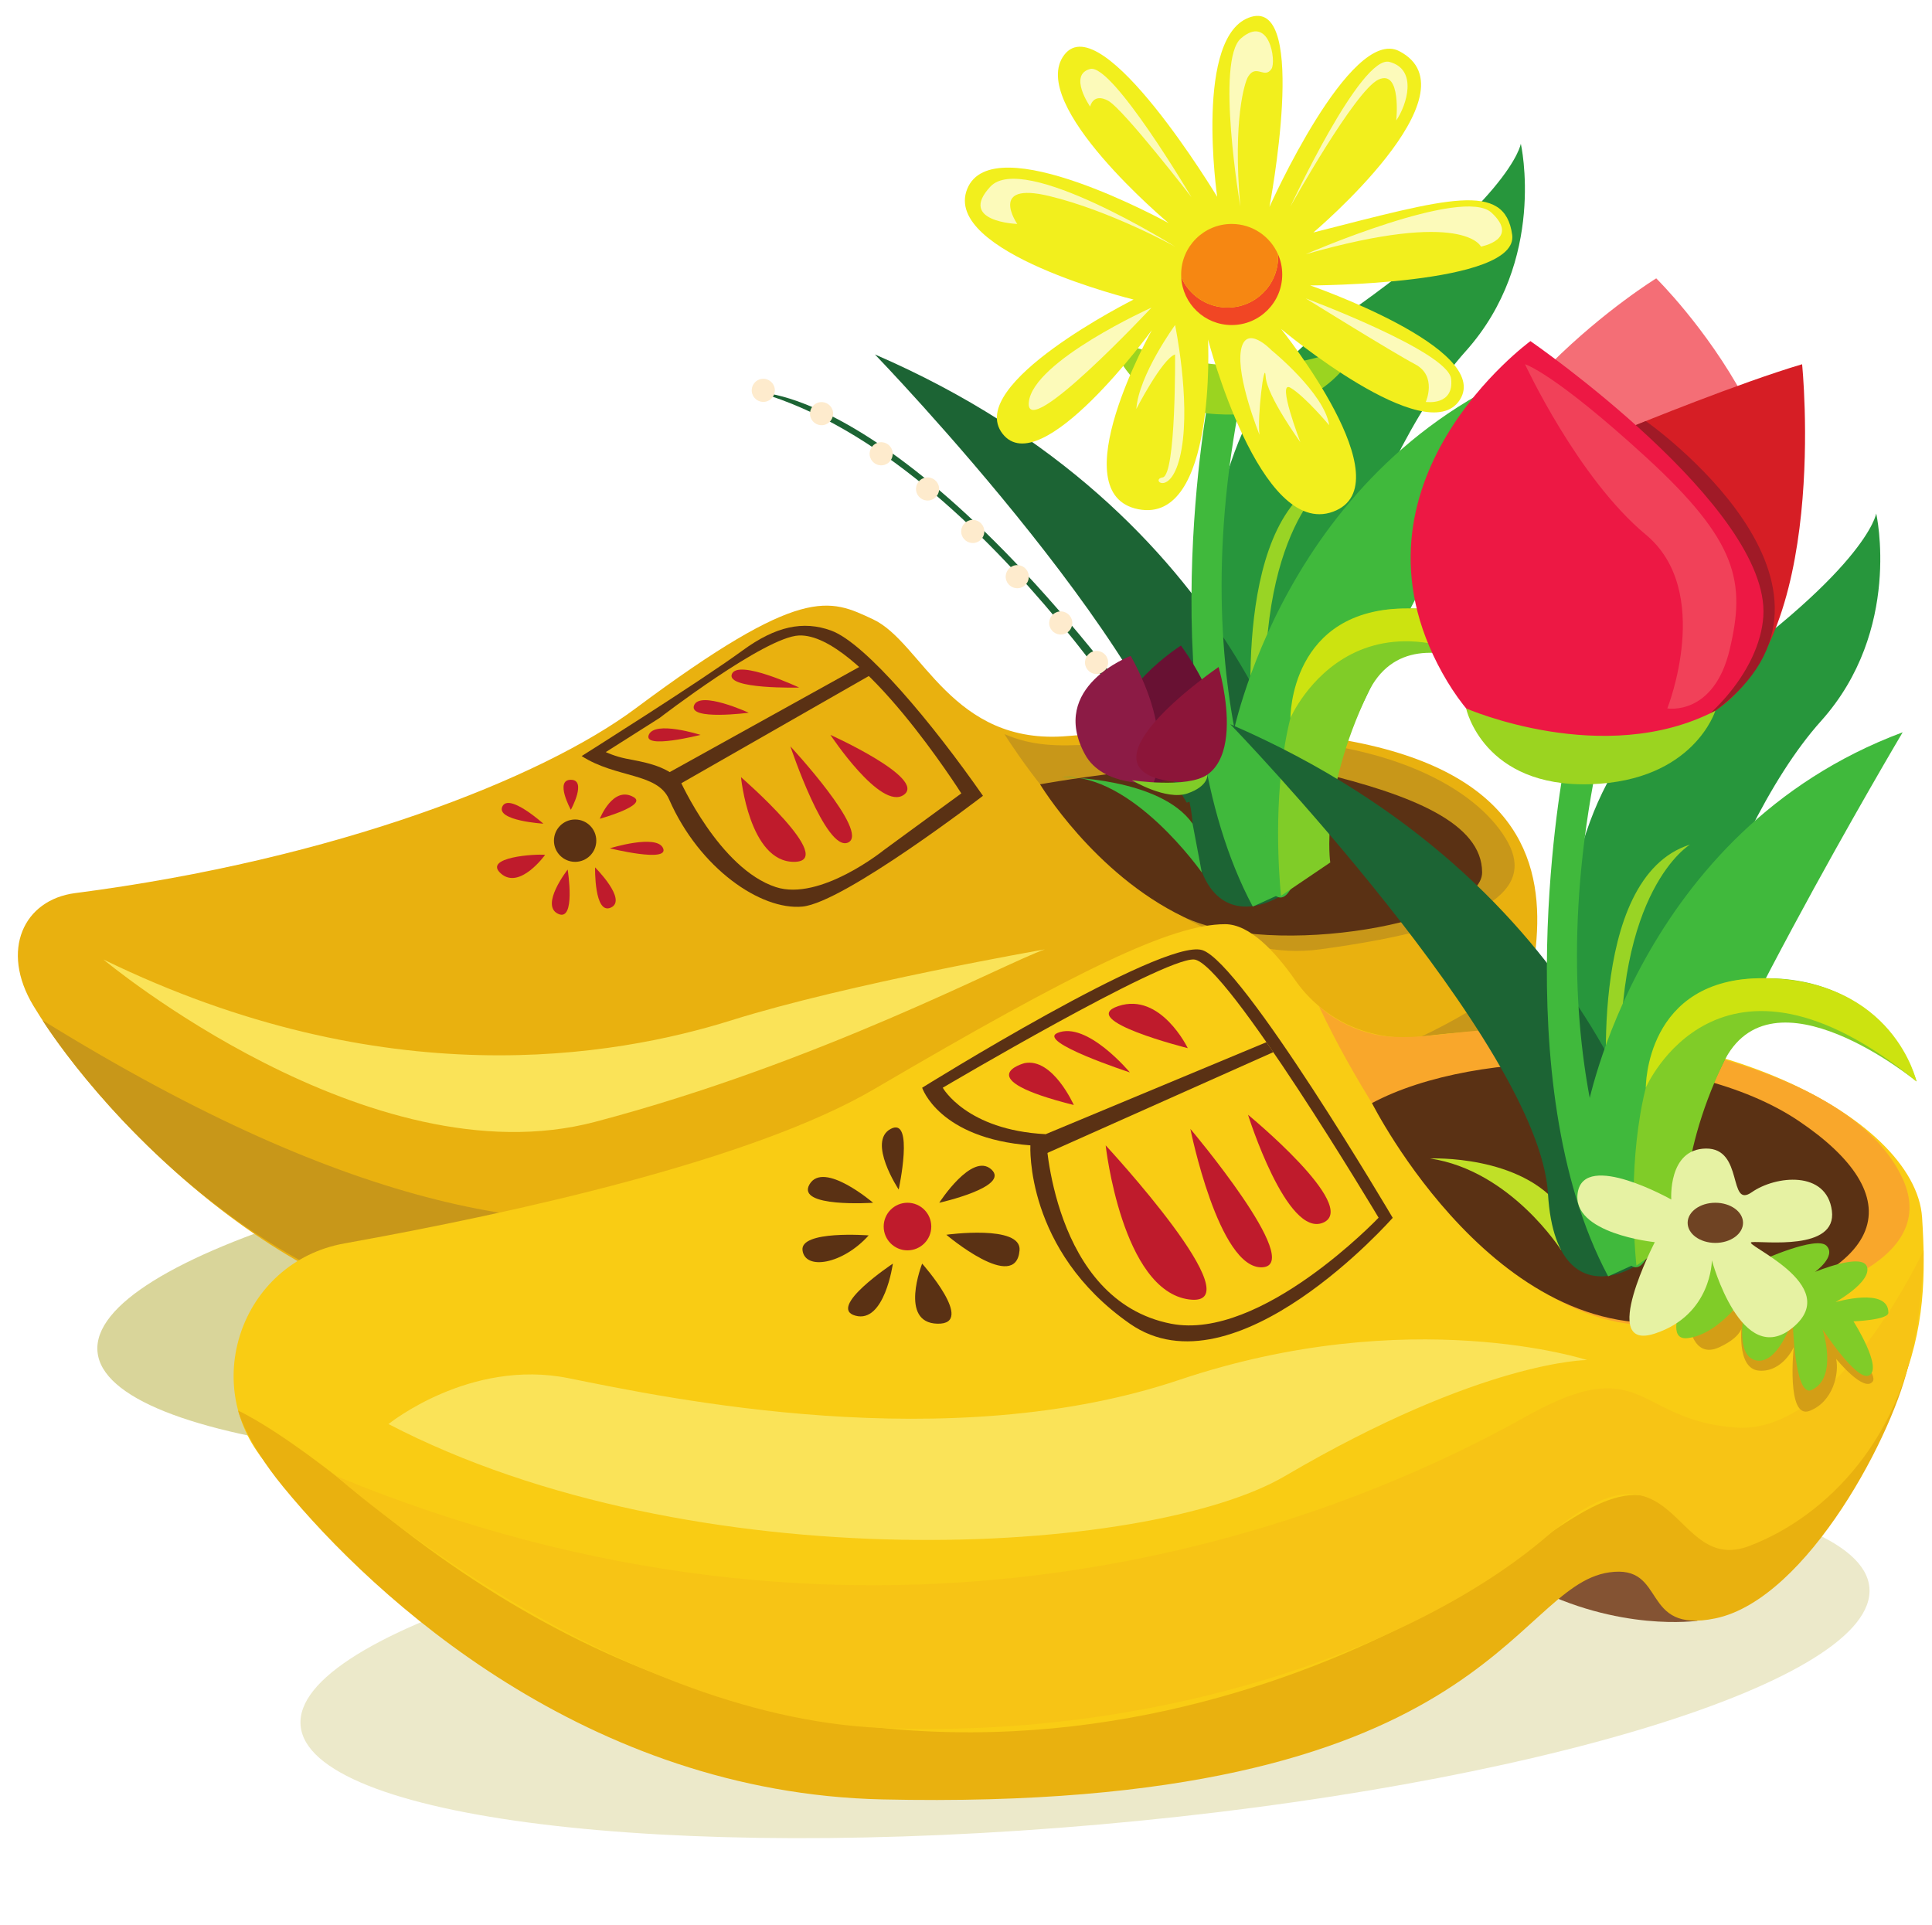 <?xml version="1.0" encoding="UTF-8"?><svg xmlns="http://www.w3.org/2000/svg" xmlns:xlink="http://www.w3.org/1999/xlink" height="3273.2" preserveAspectRatio="xMidYMid meet" version="1.0" viewBox="802.2 806.3 3284.6 3273.2" width="3284.6" zoomAndPan="magnify"><g><g><path d="M 3980.363 3505.367 C 3994.234 3663.02 3408.43 3843.367 2671.922 3908.188 C 1935.441 3973.008 1327.141 3897.758 1313.262 3740.109 C 1299.391 3582.461 1885.191 3402.109 2621.688 3337.285 C 3358.195 3272.469 3966.496 3347.719 3980.363 3505.367" fill="#ece9ca"/></g><g><path d="M 3635.039 2869.535 C 3648.918 3027.184 3063.121 3207.527 2326.621 3272.344 C 1590.113 3337.168 981.82 3261.914 967.945 3104.266 C 954.07 2946.625 1539.871 2766.273 2276.363 2701.461 C 3012.863 2636.629 3621.16 2711.891 3635.039 2869.535" fill="#d9d59a"/></g><g><path d="M 3687.891 3561.828 C 3687.891 3561.828 3553.949 3581.559 3401.957 3501.559 C 3265.617 3429.801 3603.863 3281.559 3603.863 3281.559 L 3687.891 3561.828" fill="#845333"/></g><g><path d="M 930.262 2324.66 C 842.145 2336.035 802.199 2421.934 858.902 2516.125 C 981.172 2719.219 1322.09 3059.949 1658.801 3052.641 C 2165.359 3041.641 3379.629 2726.809 3380.102 2602.809 C 3380.574 2478.801 3665.203 1964.523 2617.852 2057.641 C 2419.863 2075.223 2369.969 1898.281 2286.547 1859.27 C 2212.02 1824.414 2166.43 1799.277 1882.719 2010.711 C 1724.012 2128.988 1373.59 2267.32 930.262 2324.66" fill="#e9b10f"/></g><g><path d="M 2509.973 2054.469 C 2509.973 2054.469 2757.961 2459.203 3045.961 2420.367 C 3333.977 2381.551 3408.867 2317.973 3365.977 2238.734 C 3323.062 2159.492 3185.598 2063.02 2905.965 2060.551 C 2678.973 2058.547 2603.957 2094.559 2509.973 2054.469" fill="#c89719"/></g><g><path d="M 874.477 2540.914 C 874.477 2540.914 1282.172 3194.879 1948.832 3044.367 C 2615.504 2893.867 3348.508 2717.652 3374.008 2623.164 C 3399.508 2528.676 3409.715 2444.375 3409.715 2444.375 C 3409.715 2444.375 3188.211 2670.566 2698.988 2684.957 C 2209.746 2699.348 1948.832 3205.555 874.477 2540.914" fill="#c89719"/></g><g><path d="M 2570.441 2139.746 C 2570.441 2139.746 2887.188 2081.559 3044.582 2119.566 C 3201.957 2157.555 3321.957 2205.57 3321.957 2289.559 C 3321.957 2373.566 2965.957 2438.312 2813.961 2364.926 C 2661.969 2291.555 2570.441 2139.746 2570.441 2139.746" fill="#5a3114"/></g><g><path d="M 1387.617 2920.312 C 1210.641 2952.09 1138.078 3166.422 1259.379 3299.16 C 1389.66 3441.719 1574.57 3591.18 1811.969 3654.363 C 2272.188 3776.84 2861.965 3857.562 3500.355 3463 C 3661.758 3363.25 3624.07 3607.25 3726.844 3526.121 C 4068.777 3256.172 4081.977 3065.16 4069.98 2876.562 C 4059.086 2705.172 3693.84 2509.051 3219.754 2568.43 C 3135.91 2578.941 3052.918 2542.449 3004.512 2473.184 C 2969.824 2423.562 2926.527 2377.559 2885.055 2377.559 C 2795.078 2377.559 2636.254 2453.988 2288.34 2657.961 C 2083.066 2778.293 1682.008 2867.441 1387.617 2920.312" fill="#f9cc14"/></g><g><path d="M 3044.566 2516.941 C 3044.566 2516.941 3309.406 3102.172 3644.672 3056.781 C 3979.938 3011.391 4086.77 2918.93 4036.949 2810.371 C 3952.934 2627.352 3600.191 2560.809 3394.875 2555.941 C 3294.613 2553.562 3228.621 2574.223 3163.336 2568.5 C 3091.277 2562.18 3044.566 2516.941 3044.566 2516.941" fill="#f9a72b"/></g><g><path d="M 3134.688 2681.695 C 3134.688 2681.695 3353.953 3118.57 3686.043 3047.641 C 4034.711 2973.184 4045.336 2836.543 3860.02 2711.953 C 3674.703 2587.371 3314.641 2585.711 3134.688 2681.695" fill="#5a3114"/></g><g><path d="M 3991.938 1679.266 C 3991.938 1679.266 4036.941 1877.57 3897.949 2032.359 C 3726.242 2223.609 3574.895 2708.359 3613.902 2918.379 L 3488.039 2862.32 C 3488.039 2862.32 3342.684 2209.59 3659.969 1993.551 C 3977.227 1777.539 3991.938 1679.266 3991.938 1679.266" fill="#27963c"/></g><g><path d="M 3387.766 1050.605 C 3387.766 1050.605 3432.754 1248.906 3293.773 1403.711 C 3122.066 1594.969 2970.727 2079.695 3009.727 2289.734 L 2883.898 2233.66 C 2883.898 2233.66 2738.52 1580.926 3055.797 1364.902 C 3373.051 1148.879 3387.766 1050.605 3387.766 1050.605" fill="#27963c"/></g><g><path d="M 2932.023 2055.715 C 2932.023 2055.715 2891.316 1670.176 3071.309 1613.527 C 3071.309 1613.527 2942.32 1690.023 2953.832 2013.977 L 2932.023 2055.715" fill="#99d425"/></g><g><path d="M 2289.652 1408.895 C 2289.652 1408.895 2814.707 1952.543 2829.715 2206.648 C 2844.703 2460.73 3054.742 2305.07 3039.73 2247.895 C 3024.723 2190.699 2916.73 1680.195 2289.652 1408.895" fill="#1c6434"/></g><g><path d="M 2896.184 2064.707 C 2896.184 2064.707 2982.715 1590.648 3432.77 1422.637 C 3432.77 1422.637 3072.727 2028.691 3015.73 2262.73 C 2958.73 2496.746 2896.184 2064.707 2896.184 2064.707" fill="#40b93c"/></g><g><path d="M 2857.797 1476.898 C 2857.797 1476.898 2754.27 2014.344 2932.031 2347.621 L 2996.086 2318.477 C 2996.086 2318.477 2804.051 2024.863 2911.953 1481.57 L 2857.797 1476.898" fill="#40b93c"/></g><g><path d="M 2980.125 2329.238 C 2980.125 2329.238 2927.176 1863.828 3164.492 1842.371 C 3401.789 1820.91 3456.285 2016.246 3456.285 2016.246 C 3456.285 2016.246 3209.234 1813.426 3127.512 1985.16 C 3045.793 2156.914 3063.793 2272.625 3063.793 2272.625 L 2980.125 2329.238" fill="#80cc28"/></g><g><path d="M 3456.48 2932.059 C 3456.48 2932.059 3370.938 2796.457 3233.484 2775.867 C 3233.484 2775.867 3388.77 2768.828 3456.48 2860.711 L 3456.48 2932.059" fill="#c0e027"/></g><g><path d="M 2996.07 2026.934 C 2996.07 2026.934 3119.773 1740.867 3456.285 2016.246 C 3456.285 2016.246 3417.777 1842.371 3196.129 1840.758 C 2994.438 1839.273 2996.07 2026.934 2996.07 2026.934" fill="#cce310"/></g><g><path d="M 2690.625 1382.051 C 2690.625 1382.051 2924.832 1484.406 3114.309 1386.012 C 3114.309 1386.012 3077.926 1505.141 2902.469 1510.906 C 2719.328 1516.895 2690.625 1382.051 2690.625 1382.051" fill="#9bd420"/></g><g><path d="M 3536.203 2684.355 C 3536.203 2684.355 3495.5 2298.812 3675.488 2242.168 C 3675.488 2242.168 3546.508 2318.68 3558.008 2642.617 L 3536.203 2684.355" fill="#99d425"/></g><g><path d="M 2893.824 2037.555 C 2893.824 2037.555 3418.867 2581.203 3433.883 2835.305 C 3448.879 3089.402 3658.895 2933.742 3643.898 2876.562 C 3628.902 2819.375 3520.887 2308.875 2893.824 2037.555" fill="#1c6434"/></g><g><path d="M 3500.375 2693.359 C 3500.375 2693.359 3586.883 2219.297 4036.941 2051.281 C 4036.941 2051.281 3676.91 2657.352 3619.895 2891.379 C 3562.883 3125.402 3500.375 2693.359 3500.375 2693.359" fill="#40b93c"/></g><g><path d="M 3461.957 2105.562 C 3461.957 2105.562 3358.457 2642.992 3536.215 2976.277 L 3600.246 2947.137 C 3600.246 2947.137 3408.219 2653.531 3516.137 2110.246 L 3461.957 2105.562" fill="#40b93c"/></g><g><path d="M 3584.289 2957.891 C 3584.289 2957.891 3531.355 2492.48 3768.656 2471.012 C 4005.957 2449.566 4060.461 2644.891 4060.461 2644.891 C 4060.461 2644.891 3813.395 2442.094 3731.688 2613.82 C 3649.957 2785.559 3667.965 2901.289 3667.965 2901.289 L 3584.289 2957.891" fill="#80cc28"/></g><g><path d="M 3600.234 2655.578 C 3600.234 2655.578 3723.941 2369.527 4060.461 2644.891 C 4060.461 2644.891 4021.949 2471.012 3800.293 2469.418 C 3598.59 2467.949 3600.234 2655.578 3600.234 2655.578" fill="#cce310"/></g><g><path d="M 3617.969 1279.562 C 3617.969 1279.562 3269.254 1493.559 3233.973 1793.562 C 3217.73 1931.609 3629.965 2189.555 3793.965 1901.547 C 3957.965 1613.562 3617.969 1279.562 3617.969 1279.562" fill="#f46e76"/></g><g><path d="M 3583.195 1529.055 C 3583.195 1529.055 3757.953 1457.555 3865.961 1425.562 C 3865.961 1425.562 3914.984 1902.684 3706.48 2022.129 C 3497.953 2141.547 3583.195 1529.055 3583.195 1529.055" fill="#d61e25"/></g><g><path d="M 3600.223 1522.164 C 3600.223 1522.164 4001.422 1803.664 3718.449 2014.684 C 3435.477 2225.676 3583.188 1529.062 3583.188 1529.062 L 3600.223 1522.164" fill="#a01a27"/></g><g><path d="M 3404.121 1386.234 C 3404.121 1386.234 3074.184 1626.184 3254.141 1950.113 C 3434.102 2274.043 3788.039 2040.105 3800.035 1854.133 C 3812.031 1668.164 3404.121 1386.234 3404.121 1386.234" fill="#ed1844"/></g><g><path d="M 3294.777 2010.715 C 3294.777 2010.715 3528.996 2113.055 3718.453 2014.664 C 3718.453 2014.664 3682.09 2133.812 3506.617 2139.562 C 3323.477 2145.562 3294.777 2010.715 3294.777 2010.715" fill="#9bd420"/></g><g><path d="M 3394.863 1425.555 C 3394.863 1425.555 3484.578 1619.254 3600.242 1715.262 C 3715.91 1811.266 3636.832 2010.699 3636.832 2010.699 C 3636.832 2010.699 3715.91 2024.277 3742.922 1910.277 C 3769.914 1796.277 3757.609 1727.262 3600.242 1583.242 C 3442.879 1439.223 3394.863 1425.555 3394.863 1425.555" fill="#f14159"/></g><g><path d="M 1206.988 3204.281 C 1206.988 3204.281 1218.621 3254.91 1283.957 3334.562 C 1439.977 3524.781 1800.098 3854.281 2301.957 3865.562 C 3331.383 3888.691 3371.543 3503.633 3537.957 3479.562 C 3637.828 3465.109 3588.949 3584.559 3718.453 3557.781 C 3875.699 3525.27 4025.273 3237.902 4048.547 3118.574 C 4048.547 3118.574 3812.387 3558.91 3675.484 3399.562 C 3591.953 3302.352 3516.125 3353.422 3368.117 3463.004 C 3173.711 3606.941 2311.758 4079.5 1445.961 3373.562 C 1376.309 3316.773 1282.617 3242.223 1206.988 3204.281" fill="#e9b10f"/></g><g><path d="M 1373.59 3315.758 C 1373.59 3315.758 1832.953 3724.008 2300.312 3744.008 C 2767.668 3764.012 3207.621 3610.391 3431.996 3418.391 C 3656.371 3226.387 3641.676 3486 3776.555 3434.539 C 3911.41 3383.078 4040.441 3245.961 4063.961 3040.887 C 4073.629 2956.551 4072.508 2932.059 4072.508 2932.059 C 4072.508 2932.059 3927.406 3245.41 3754.137 3233.41 C 3580.895 3221.41 3598.539 3101.238 3394.859 3215.41 C 2998.844 3437.43 2248.871 3677.41 1373.59 3315.758" fill="#f7c415"/></g><g><path d="M 1462.684 3227.406 C 1462.684 3227.406 1600.691 3115.566 1768.711 3149.398 C 1936.73 3183.238 2414.016 3284.418 2806.809 3152.398 C 3199.621 3020.387 3500.375 3118.566 3500.375 3118.566 C 3500.375 3118.566 3322.867 3118.566 2986.832 3315.758 C 2754.281 3452.227 1982.016 3497.438 1462.684 3227.406" fill="#fae358"/></g><g><path d="M 3673.438 3055.262 C 3673.438 3055.262 3679.621 3118.004 3725.227 3096.781 C 3770.855 3075.559 3763.688 3055.262 3763.688 3055.262 C 3763.688 3055.262 3752.742 3133.562 3792.746 3136.559 C 3832.73 3139.562 3851.727 3096.781 3851.727 3096.781 C 3851.727 3096.781 3838.719 3220.391 3878.727 3204.969 C 3918.734 3189.562 3929.289 3141 3923.816 3116.562 C 3923.816 3116.562 3971.531 3175.219 3986.133 3154.891 C 4000.738 3134.562 3866.75 3004.559 3866.75 3004.559 L 3673.438 3055.262" fill="#d39e16"/></g><g><path d="M 2792.969 3056.781 C 2590.148 3017.023 2579.957 2734.566 2579.957 2734.566 C 2444.953 2727.566 2404.969 2655.59 2404.969 2655.59 C 2404.969 2655.59 2778.363 2434.977 2831.961 2437.562 C 2885.559 2440.148 3145.961 2876.555 3145.961 2876.555 C 3145.961 2876.555 2945.961 3086.781 2792.969 3056.781 Z M 2845.961 2421.559 C 2778.109 2401.059 2369.961 2655.59 2369.961 2655.59 C 2369.961 2655.59 2397.969 2741.566 2553.957 2753.566 C 2553.957 2753.566 2544.176 2932.02 2723.074 3056.781 C 2901.953 3181.562 3169.957 2876.766 3169.957 2876.766 C 3169.957 2876.766 2913.797 2442.055 2845.961 2421.559" fill="#5a3114"/></g><g><path d="M 2681.957 2753.586 C 2681.957 2753.586 2709.359 3000.895 2823.961 3015.566 C 2938.547 3030.207 2681.957 2753.586 2681.957 2753.586" fill="#bf1b2c"/></g><g><path d="M 2825.953 2725.566 C 2825.953 2725.566 2873.953 2964.191 2947.965 2960.891 C 3021.953 2957.57 2825.953 2725.566 2825.953 2725.566" fill="#bf1b2c"/></g><g><path d="M 2923.957 2701.551 C 2923.957 2701.551 2989.965 2912.133 3051.977 2884.855 C 3113.969 2857.555 2923.957 2701.551 2923.957 2701.551" fill="#bf1b2c"/></g><g><path d="M 2543.957 2613.812 C 2543.957 2613.812 2446.133 2639.559 2627.773 2684.957 C 2627.773 2684.957 2591.965 2604.094 2543.957 2613.812" fill="#bf1b2c"/></g><g><path d="M 3700.059 2941.648 C 3700.059 2941.648 3614.34 3088.781 3671.848 3081.238 C 3729.355 3073.688 3774.652 3000.938 3774.652 3000.938 C 3774.652 3000.938 3744.617 3106.219 3785.285 3118.57 C 3824.035 3130.328 3849.957 3049.738 3849.957 3049.738 C 3849.957 3049.738 3852.613 3182.887 3881.957 3169.559 C 3928.043 3148.609 3900.617 3066.199 3900.617 3066.199 C 3900.617 3066.199 3958.445 3154.66 3979.371 3144.887 C 4004.332 3133.23 3953.301 3052.758 3953.301 3052.758 C 3953.301 3052.758 4012.652 3050.539 4012.652 3038.039 C 4012.652 2993.559 3922.75 3020.098 3922.75 3020.098 C 3922.75 3020.098 3983.578 2986.246 3976.441 2960.52 C 3969.301 2934.777 3887.891 2968.719 3887.891 2968.719 C 3887.891 2968.719 3924.965 2942.059 3907.414 2924.25 C 3890.008 2906.609 3795.379 2949.848 3795.379 2949.848 L 3700.059 2941.648" fill="#80cc28"/></g><g><path d="M 2723.078 2629.547 C 2723.078 2629.547 2564.004 2577.539 2599.973 2562.488 C 2649.973 2541.555 2723.078 2629.547 2723.078 2629.547" fill="#bf1b2c"/></g><g><path d="M 2821.547 2588.312 C 2821.547 2588.312 2631.551 2540.762 2703.543 2516.75 C 2775.555 2492.758 2821.547 2588.312 2821.547 2588.312" fill="#bf1b2c"/></g><g><path d="M 2579.965 2734.555 L 2955.258 2578.18 L 2966.941 2595.125 L 2578.562 2768.375 L 2579.965 2734.555" fill="#5a3114"/></g><g><path d="M 2385.473 2891.613 C 2385.473 2913.945 2367.355 2932.066 2345.008 2932.066 C 2322.66 2932.066 2304.555 2913.945 2304.555 2891.613 C 2304.555 2869.254 2322.66 2851.148 2345.008 2851.148 C 2367.355 2851.148 2385.473 2869.254 2385.473 2891.613" fill="#bf1b2c"/></g><g><path d="M 2369.957 2954.641 C 2369.957 2954.641 2330.051 3055.434 2396.043 3056.777 C 2462.035 3058.137 2369.957 2954.641 2369.957 2954.641" fill="#5a3114"/></g><g><path d="M 2330.047 2828.652 C 2330.047 2828.652 2276.051 2746.965 2316.543 2725.562 C 2357.047 2704.16 2330.047 2828.652 2330.047 2828.652" fill="#5a3114"/></g><g><path d="M 2399.039 2851.148 C 2399.039 2851.148 2454.535 2764.707 2487.535 2794.43 C 2520.535 2824.148 2399.039 2851.148 2399.039 2851.148" fill="#5a3114"/></g><g><path d="M 2279.051 2906.652 C 2279.051 2906.652 2162.062 2897.496 2166.566 2932.059 C 2171.055 2966.637 2235.105 2955.633 2279.051 2906.652" fill="#5a3114"/></g><g><path d="M 2411.055 2905.555 C 2411.055 2905.555 2539.262 2887.809 2535.539 2932.051 C 2529.34 3005.723 2411.055 2905.555 2411.055 2905.555" fill="#5a3114"/></g><g><path d="M 2286.547 2851.145 C 2286.547 2851.145 2202.562 2779.195 2178.562 2819.68 C 2154.559 2860.152 2286.547 2851.145 2286.547 2851.145" fill="#5a3114"/></g><g><path d="M 2320.176 2954.641 C 2320.176 2954.641 2207.055 3029.641 2256.547 3043.148 C 2306.039 3056.645 2320.176 2954.641 2320.176 2954.641" fill="#5a3114"/></g><g><path d="M 3615.531 2918.148 C 3615.531 2918.148 3518.492 3105.289 3615.531 3073.559 C 3712.57 3041.828 3712.57 2949.051 3712.57 2949.051 C 3712.57 2949.051 3763.059 3135.5 3850.312 3063.16 C 3937.59 2990.82 3761.051 2920.488 3780.328 2918.148 C 3799.582 2915.82 3925.512 2933.832 3916.598 2864.77 C 3907.66 2795.699 3821.059 2804.809 3780.328 2833.312 C 3739.574 2861.809 3767.285 2758.199 3702.422 2759 C 3637.562 2759.797 3643.551 2845.648 3643.551 2845.648 C 3643.551 2845.648 3496.652 2762.797 3484.598 2833.312 C 3472.543 2903.82 3615.531 2918.148 3615.531 2918.148" fill="#e6f2a3"/></g><g><path d="M 3765.543 2885.281 C 3765.543 2904.133 3744.453 2919.422 3718.465 2919.422 C 3692.453 2919.422 3671.359 2904.133 3671.359 2885.281 C 3671.359 2866.434 3692.453 2851.152 3718.465 2851.152 C 3744.453 2851.152 3765.543 2866.434 3765.543 2885.281" fill="#6f4323"/></g><g><path d="M 1791.062 2091.723 C 1791.062 2091.723 1992.887 1964.68 2064.559 1912.25 C 2120.977 1870.977 2167.648 1861.172 2214.965 1878.262 C 2273.957 1899.547 2388.562 2037.555 2473.34 2159.293 C 2473.34 2159.293 2237.129 2340.902 2166.426 2347.617 C 2095.742 2354.312 1991.074 2282.676 1939.73 2165.301 C 1919.836 2119.797 1849.965 2129.562 1791.062 2091.723" fill="#5a3114"/></g><g><path d="M 1958.074 2132.695 C 1958.074 2132.695 2025.223 2283.223 2121.293 2314.516 C 2196.527 2339.004 2304.551 2251.781 2304.551 2251.781 L 2436.531 2155.18 C 2436.531 2155.18 2263.957 1882.559 2160.559 1886.707 C 2102.598 1889.016 1923.566 2026.91 1923.566 2026.91 L 1832.07 2084.965 C 1832.07 2084.965 1847.863 2092.391 1866.461 2096.062 C 1895 2101.672 1933.547 2107.238 1958.074 2132.695" fill="#e9b10f"/></g><g><path d="M 1929.57 2125.176 L 2274.555 1933.82 L 2289.664 1949.672 L 1946.07 2146.168 L 1929.57 2125.176" fill="#5a3114"/></g><g><path d="M 2061.961 2127.562 C 2061.961 2127.562 2075.965 2271.566 2151.961 2271.566 C 2227.957 2271.566 2061.961 2127.562 2061.961 2127.562" fill="#bf1b2c"/></g><g><path d="M 2145.961 2075.223 C 2145.961 2075.223 2206.098 2255.926 2244.031 2238.734 C 2281.965 2221.562 2145.961 2075.223 2145.961 2075.223" fill="#bf1b2c"/></g><g><path d="M 2213.969 2055.695 C 2213.969 2055.695 2299.789 2185.57 2338.871 2157.555 C 2377.957 2129.555 2213.969 2055.695 2213.969 2055.695" fill="#bf1b2c"/></g><g><path d="M 1993.18 2055.715 C 1993.18 2055.715 1895.137 2080.652 1905.18 2055.715 C 1915.207 2030.758 1993.18 2055.715 1993.18 2055.715" fill="#bf1b2c"/></g><g><path d="M 2075.145 2018.062 C 2075.145 2018.062 1972.484 2031.547 1982.133 2005.641 C 1991.781 1979.738 2075.145 2018.062 2075.145 2018.062" fill="#bf1b2c"/></g><g><path d="M 2160.891 1975.266 C 2160.891 1975.266 2036.039 1978.496 2046.457 1952.336 C 2056.879 1926.191 2160.891 1975.266 2160.891 1975.266" fill="#bf1b2c"/></g><g><path d="M 1815.957 2235.559 C 1815.957 2255.445 1799.844 2271.559 1779.957 2271.559 C 1760.074 2271.559 1743.961 2255.445 1743.961 2235.559 C 1743.961 2215.672 1760.074 2199.559 1779.957 2199.559 C 1799.844 2199.559 1815.957 2215.672 1815.957 2235.559" fill="#5a3114"/></g><g><path d="M 1772.695 2183.059 C 1772.695 2183.059 1744.699 2132.062 1772.695 2132.062 C 1800.691 2132.062 1772.695 2183.059 1772.695 2183.059" fill="#bf1b2c"/></g><g><path d="M 1821.953 2198.301 C 1821.953 2198.301 1844.27 2141.223 1879.465 2161.527 C 1903.953 2175.672 1821.953 2198.301 1821.953 2198.301" fill="#bf1b2c"/></g><g><path d="M 1838.965 2248.559 C 1838.965 2248.559 1919.188 2223.555 1929.582 2248.559 C 1939.961 2273.547 1838.965 2248.559 1838.965 2248.559" fill="#bf1b2c"/></g><g><path d="M 1813.895 2280.98 C 1813.895 2280.98 1812.195 2362.309 1840.77 2349.309 C 1869.359 2336.309 1813.895 2280.98 1813.895 2280.98" fill="#bf1b2c"/></g><g><path d="M 1728.957 2259.68 C 1728.957 2259.68 1685.961 2319.566 1653.957 2291.562 C 1621.957 2263.559 1712.949 2257.785 1728.957 2259.68" fill="#bf1b2c"/></g><g><path d="M 1725.953 2206.668 C 1725.953 2206.668 1645.422 2201.676 1656.184 2177.676 C 1666.953 2153.676 1725.953 2206.668 1725.953 2206.668" fill="#bf1b2c"/></g><g><path d="M 1767.309 2284.664 C 1767.309 2284.664 1720.027 2345.043 1750.852 2359.852 C 1781.691 2374.664 1767.309 2284.664 1767.309 2284.664" fill="#bf1b2c"/></g><g><path d="M 977.957 2437.543 C 977.957 2437.543 1430.012 2814.914 1813.883 2713.621 C 2197.758 2612.348 2509.305 2444.438 2578.562 2420.379 C 2578.562 2420.379 2244.996 2478.48 2045.844 2540.922 C 1846.727 2603.344 1456.332 2670.75 977.957 2437.543" fill="#fae358"/></g><g><path d="M 2729.355 1315.598 C 2729.355 1315.598 2441.547 1459.59 2506.547 1543.605 C 2571.543 1627.594 2760.445 1367.605 2760.445 1367.605 C 2760.445 1367.605 2604.316 1646.242 2737.633 1672.094 C 2870.949 1697.918 2856.008 1383.598 2856.008 1383.598 C 2856.008 1383.598 2944.059 1722.238 3068.535 1676.258 C 3193.012 1630.277 2980.203 1365.562 2980.203 1365.562 C 2980.203 1365.562 3228.289 1573.289 3284.051 1486.129 C 3339.816 1398.973 3029.684 1291.586 3029.684 1291.586 C 3029.684 1291.586 3384.672 1291.254 3373.074 1205.578 C 3360.609 1113.438 3263.336 1143.504 3035.07 1201.566 C 3035.07 1201.566 3317.082 963.801 3181.082 893.246 C 3097.73 850 2960.406 1158.141 2960.406 1158.141 C 2960.406 1158.141 3027.305 806.27 2929.422 834.93 C 2831.535 863.59 2871.535 1140.926 2871.535 1140.926 C 2871.535 1140.926 2675.535 815.594 2611.547 899.582 C 2547.547 983.598 2788.852 1185.523 2788.852 1185.523 C 2788.852 1185.523 2489.418 1019.922 2446.477 1127.742 C 2403.547 1235.594 2729.355 1315.598 2729.355 1315.598" fill="#f2ef1d"/></g><g><path d="M 2819.742 2170.988 C 2819.742 2170.988 2487.723 1589.609 2093.711 1473.734 C 2093.711 1473.734 2372.941 1470.297 2844.668 2161.887 L 2819.742 2170.988" fill="#1c6434"/></g><g><path d="M 2119.395 1467.562 C 2120.715 1478.34 2113.043 1488.145 2102.254 1489.465 C 2091.473 1490.781 2081.664 1483.113 2080.344 1472.312 C 2079.023 1461.535 2086.703 1451.727 2097.484 1450.41 C 2108.266 1449.094 2118.074 1456.781 2119.395 1467.562" fill="#feebcd"/></g><g><path d="M 2218.469 1507.172 C 2219.77 1517.957 2212.102 1527.758 2201.316 1529.082 C 2190.531 1530.406 2180.73 1522.719 2179.406 1511.953 C 2178.102 1501.148 2185.77 1491.344 2196.555 1490.043 C 2207.34 1488.719 2217.145 1496.387 2218.469 1507.172" fill="#feebcd"/></g><g><path d="M 2319.82 1575.363 C 2321.121 1586.148 2313.457 1595.969 2302.672 1597.289 C 2291.891 1598.605 2282.07 1590.922 2280.77 1580.137 C 2279.453 1569.355 2287.113 1559.555 2297.898 1558.234 C 2308.684 1556.918 2318.504 1564.582 2319.82 1575.363" fill="#feebcd"/></g><g><path d="M 2398.691 1635.238 C 2400.008 1646.02 2392.336 1655.832 2381.555 1657.148 C 2370.777 1658.465 2360.965 1650.793 2359.648 1640.012 C 2358.332 1629.234 2366.004 1619.418 2376.785 1618.102 C 2387.562 1616.785 2397.375 1624.461 2398.691 1635.238" fill="#feebcd"/></g><g><path d="M 2475.52 1707.453 C 2476.848 1718.242 2469.18 1728.047 2458.391 1729.375 C 2447.602 1730.684 2437.801 1723.012 2436.469 1712.223 C 2435.16 1701.434 2442.832 1691.633 2453.621 1690.324 C 2464.391 1688.996 2474.211 1696.664 2475.52 1707.453" fill="#feebcd"/></g><g><path d="M 2551.156 1784.34 C 2552.492 1795.133 2544.809 1804.941 2534.016 1806.238 C 2523.246 1807.555 2513.434 1799.891 2512.117 1789.117 C 2510.801 1778.324 2518.469 1768.516 2529.258 1767.199 C 2540.051 1765.883 2549.859 1773.551 2551.156 1784.34" fill="#feebcd"/></g><g><path d="M 2625.086 1863.078 C 2626.41 1873.852 2618.742 1883.668 2607.945 1884.973 C 2597.172 1886.297 2587.352 1878.625 2586.031 1867.852 C 2584.727 1857.055 2592.395 1847.258 2603.172 1845.934 C 2613.965 1844.613 2623.766 1852.301 2625.086 1863.078" fill="#feebcd"/></g><g><path d="M 2686.012 1930.195 C 2687.324 1940.965 2679.652 1950.781 2668.863 1952.113 C 2658.074 1953.426 2648.262 1945.75 2646.949 1934.961 C 2645.633 1924.191 2653.309 1914.379 2664.098 1913.047 C 2674.887 1911.734 2684.68 1919.41 2686.012 1930.195" fill="#feebcd"/></g><g><path d="M 2778.605 2040.418 C 2780.566 2056.434 2769.172 2071 2753.172 2072.941 C 2737.172 2074.902 2722.605 2063.508 2720.645 2047.508 C 2718.688 2031.508 2730.078 2016.941 2746.078 2014.984 C 2762.098 2013.023 2776.664 2024.414 2778.605 2040.418" fill="#feebcd"/></g><g><path d="M 2809.953 1903.812 C 2809.953 1903.812 2684.035 1983.965 2707.34 2059.172 C 2730.629 2134.379 2763.094 2137.633 2763.094 2137.633 C 2763.094 2137.633 2964.938 2121.172 2809.953 1903.812" fill="#681133"/></g><g><path d="M 2724.535 1921.449 C 2724.535 1921.449 2584.172 1973.855 2646.805 2088.895 C 2677.293 2144.871 2763.082 2137.633 2763.082 2137.633 C 2763.082 2137.633 2801.289 2059.887 2724.535 1921.449" fill="#8c1b45"/></g><g><path d="M 2873.926 1940.324 C 2873.926 1940.324 2939.984 2160.84 2785.508 2133.516 C 2631.031 2106.215 2873.926 1940.324 2873.926 1940.324" fill="#8c1539"/></g><g><path d="M 2845.41 2289.715 C 2845.41 2289.715 2726.734 2119.805 2607.762 2127.551 C 2607.762 2127.551 2774.613 2127.969 2829.711 2206.641 L 2845.41 2289.715" fill="#40b93c"/></g><g><path d="M 2726.582 2132.812 C 2726.582 2132.812 2820.789 2147.082 2854.867 2123.309 C 2854.867 2123.309 2857.375 2142.785 2821.035 2155.266 C 2784.695 2167.766 2726.582 2132.812 2726.582 2132.812" fill="#80cc28"/></g><g><path d="M 2974.965 1238.578 C 2975.035 1240.113 2975.082 1241.668 2975.082 1243.227 C 2975.082 1290.68 2936.621 1329.16 2889.145 1329.16 C 2853.914 1329.16 2823.672 1307.965 2810.395 1277.633 C 2812.82 1322.934 2850.297 1358.922 2896.195 1358.922 C 2943.672 1358.922 2982.133 1320.441 2982.133 1272.984 C 2982.133 1260.738 2979.566 1249.109 2974.965 1238.578" fill="#f14624"/></g><g><path d="M 2889.156 1329.164 C 2936.617 1329.164 2975.07 1290.684 2975.07 1243.223 C 2975.07 1241.668 2975.047 1240.113 2974.957 1238.582 C 2961.68 1208.25 2931.441 1187.035 2896.211 1187.035 C 2848.75 1187.035 2810.27 1225.516 2810.27 1272.977 C 2810.27 1274.531 2810.316 1276.086 2810.387 1277.617 C 2823.66 1307.953 2853.926 1329.164 2889.156 1329.164" fill="#f68712"/></g><g><path d="M 2799.949 1225.574 C 2799.949 1225.574 2541.957 1063.566 2485.949 1123.574 C 2429.965 1183.562 2531.629 1187.035 2531.629 1187.035 C 2531.629 1187.035 2481.418 1114.395 2585.887 1139.559 C 2690.375 1164.723 2799.949 1225.574 2799.949 1225.574" fill="#fcfaba"/></g><g><path d="M 3021.965 1238.566 C 3021.965 1238.566 3289.145 1122.457 3337.961 1167.895 C 3386.773 1213.332 3319.973 1225.562 3319.973 1225.562 C 3319.973 1225.562 3291.953 1161.594 3021.965 1238.566" fill="#fcfaba"/></g><g><path d="M 3021.961 1313.559 C 3021.961 1313.559 3263.895 1403.734 3269.23 1450.258 C 3274.594 1496.828 3226.184 1489.629 3226.184 1489.629 C 3226.184 1489.629 3245.969 1445.547 3207.969 1425.562 C 3169.969 1405.551 3021.961 1313.559 3021.961 1313.559" fill="#fcfaba"/></g><g><path d="M 2963.965 1401.797 C 2963.965 1401.797 3053.945 1474.906 3061.953 1529.234 C 3061.953 1529.234 3020.199 1479.473 2996.07 1465.504 C 2971.969 1451.555 3012.969 1558.082 3012.969 1558.082 C 3012.969 1558.082 2955.957 1479.586 2953.961 1446.566 C 2951.969 1413.57 2939.148 1517.57 2943.539 1545.555 C 2943.539 1545.555 2903.828 1448.031 2911.941 1401.797 C 2920.082 1355.562 2963.965 1401.797 2963.965 1401.797" fill="#fcfaba"/></g><g><path d="M 2799.953 1358.922 C 2799.953 1358.922 2738.23 1443.57 2734.09 1501.57 C 2734.09 1501.57 2777.953 1416.254 2799.953 1408.898 C 2799.953 1408.898 2801.703 1614.355 2778.84 1617.965 C 2755.953 1621.555 2796.098 1655.559 2811.027 1569.559 C 2825.961 1483.559 2799.953 1358.922 2799.953 1358.922" fill="#fcfaba"/></g><g><path d="M 2759.961 1329.172 C 2759.961 1329.172 2558.469 1419.926 2551.297 1490.016 C 2544.125 1560.129 2759.961 1329.172 2759.961 1329.172" fill="#fcfaba"/></g><g><path d="M 2827.832 1141.562 C 2827.832 1141.562 2693.148 913.555 2655.547 923.559 C 2617.969 933.562 2655.547 987.566 2655.547 987.566 C 2655.547 987.566 2660.348 963.551 2686.156 977.562 C 2711.961 991.547 2827.832 1141.562 2827.832 1141.562" fill="#fcfaba"/></g><g><path d="M 2910.848 1157.367 C 2910.848 1157.367 2868.555 909.016 2911.941 871.551 C 2960.609 829.562 2972.09 910.797 2963.961 923.242 C 2951.949 941.555 2937.953 913.895 2923.957 936.906 C 2918.645 945.621 2897.766 1009.148 2910.848 1157.367" fill="#fcfaba"/></g><g><path d="M 2996.074 1157.344 C 2996.074 1157.344 3116.094 898.625 3164.5 911.562 C 3212.883 924.477 3193.973 984.723 3175.965 1011.125 C 3175.965 1011.125 3185.258 923.602 3145.816 941.562 C 3106.352 959.496 2996.074 1157.344 2996.074 1157.344" fill="#fcfaba"/></g></g></svg>